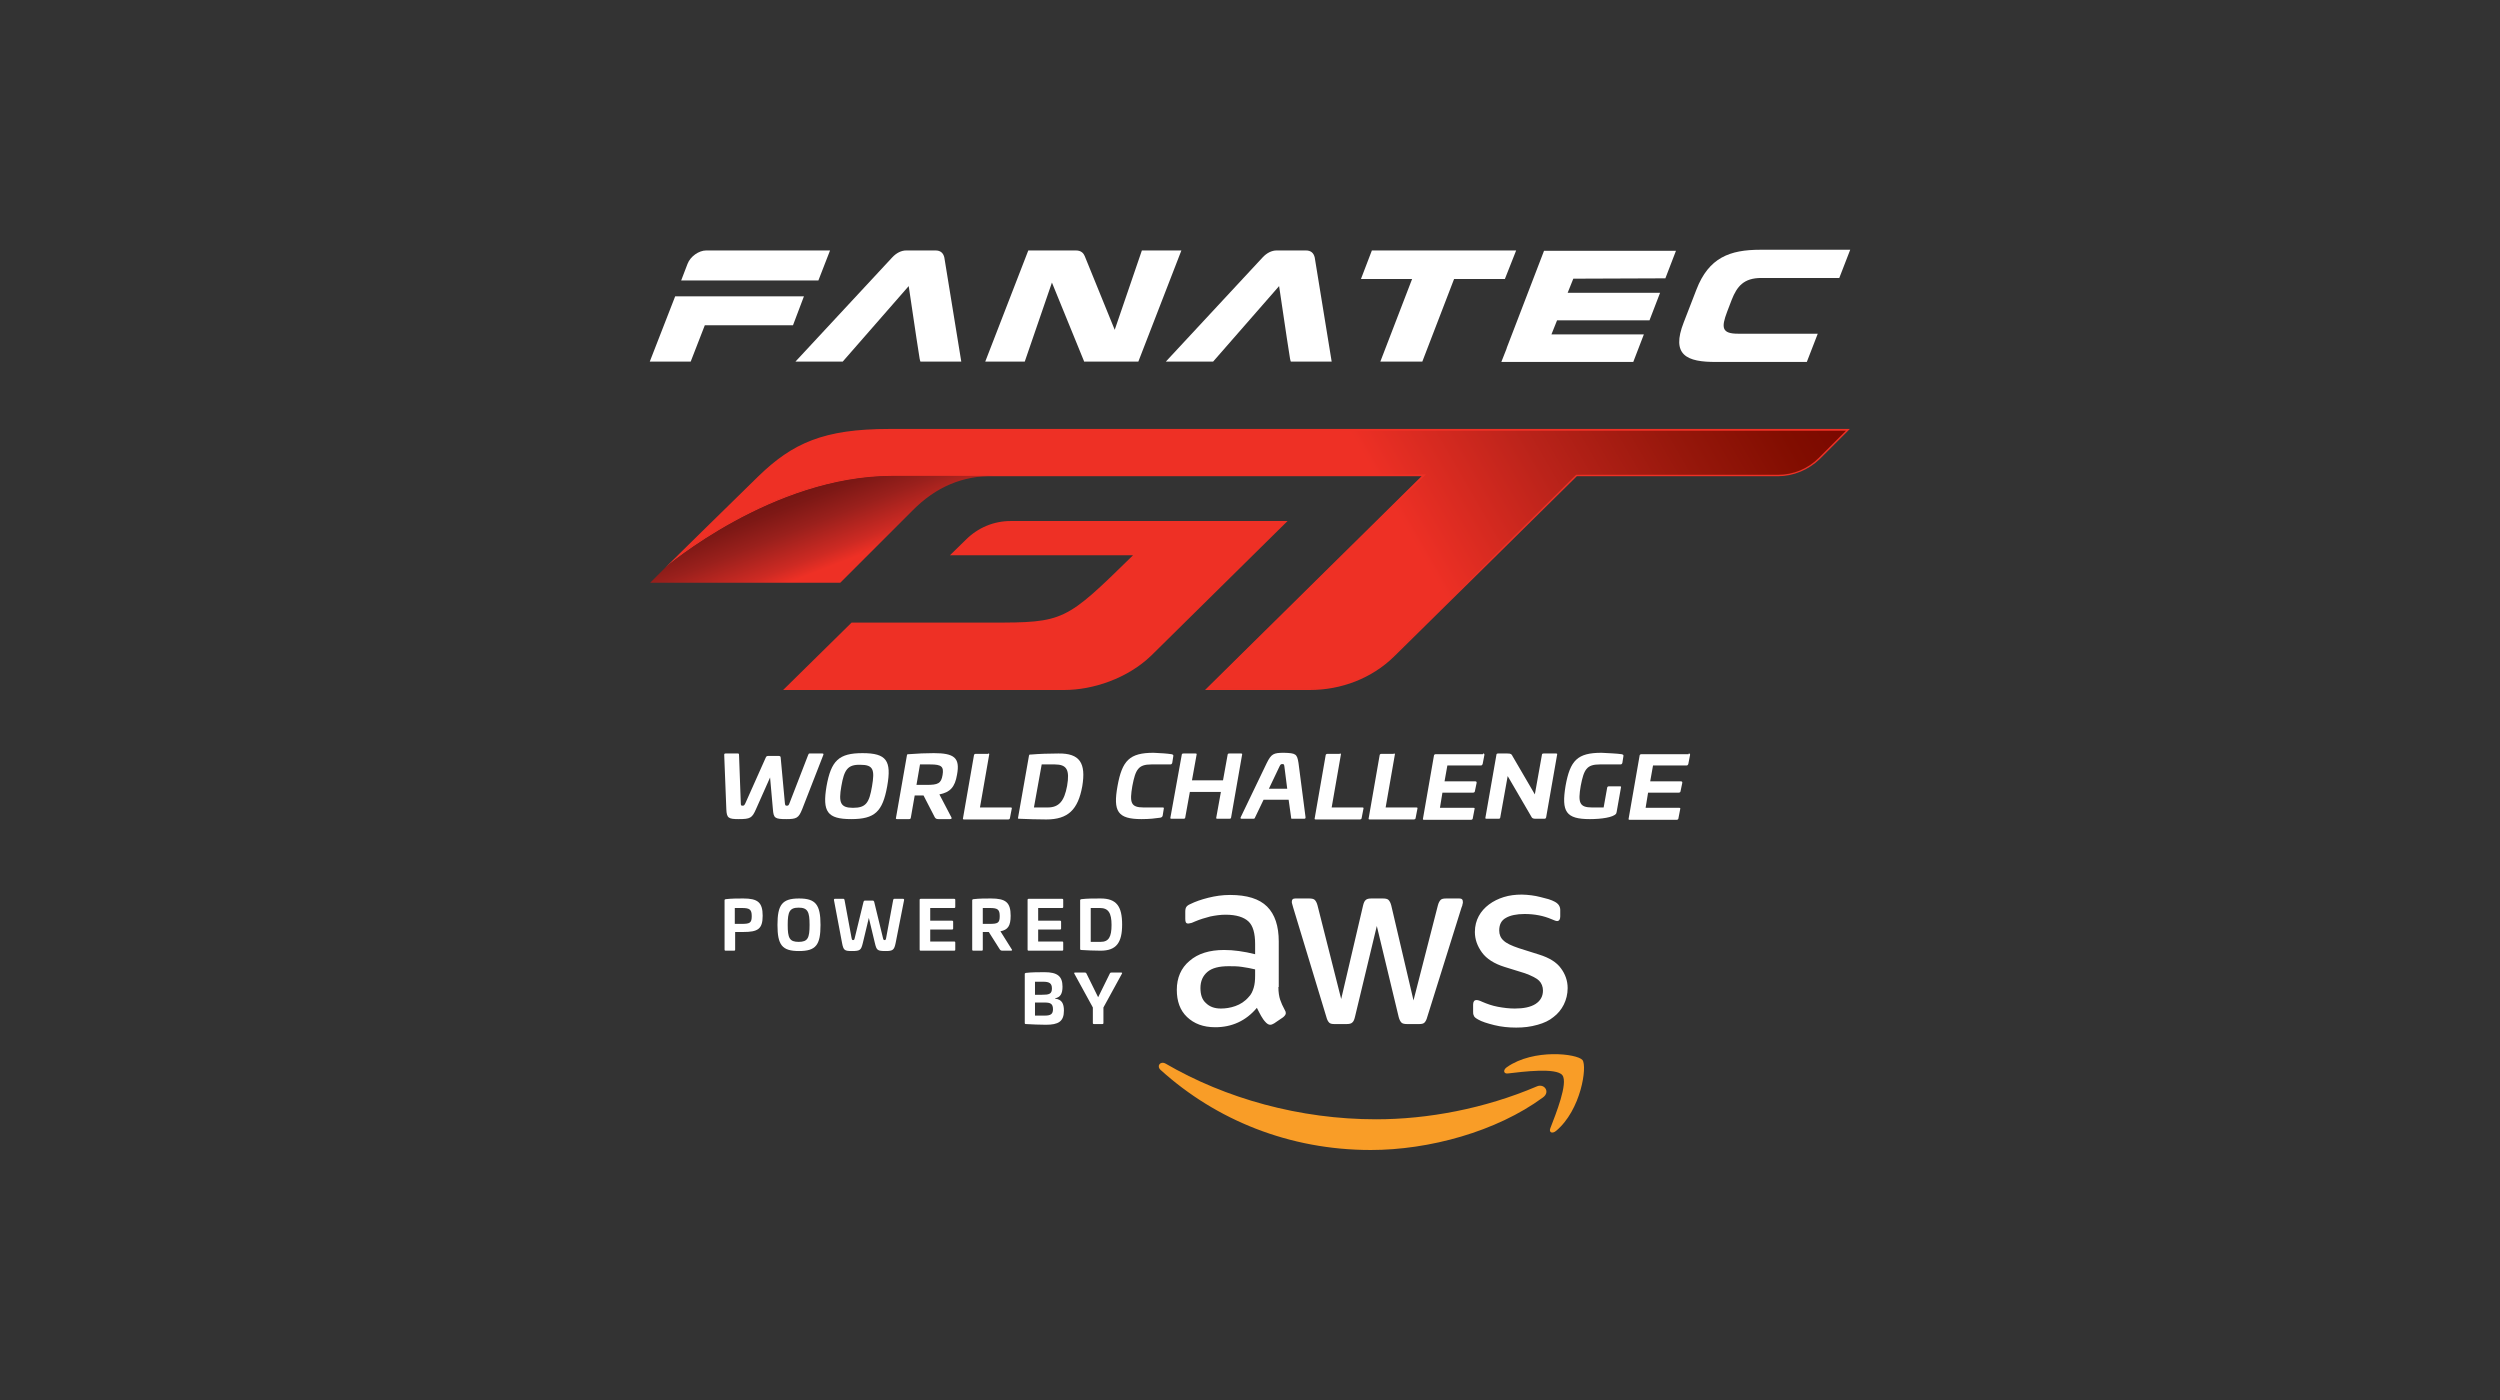 <?xml version="1.0" encoding="utf-8"?>
<!-- Generator: Adobe Illustrator 24.0.2, SVG Export Plug-In . SVG Version: 6.00 Build 0)  -->
<svg version="1.1" id="Layer_1" xmlns="http://www.w3.org/2000/svg" xmlns:xlink="http://www.w3.org/1999/xlink" x="0px" y="0px"
	 viewBox="0 0 708.7 396.9" style="enable-background:new 0 0 708.7 396.9;" xml:space="preserve">
<rect x="0" y="0" width="708.7" height="396.9" fill="#333333" stroke="none"/>
<style type="text/css">
	.st0{fill:#FFFFFF;}
	.st1{fill:url(#SVGID_1_);}
	.st2{fill:#EE3025;}
	.st3{fill:url(#SVGID_2_);}
	.st4{fill-rule:evenodd;clip-rule:evenodd;fill:#F99D27;}
	.st5{fill-rule:evenodd;clip-rule:evenodd;fill:#FFFFFF;}
</style>
<g>
	<g>
		<g>
			<g id="World_Challenge">
				<path class="st0" d="M233.1,213.6c0.3,0,0.4,0.1,0.3,0.4l-6,15.4c-1,2.5-1.6,2.8-4.5,2.8c-3.3,0-3.6-0.3-3.8-2.8l-0.8-9l-4,9
					c-1.1,2.5-1.6,2.8-4.9,2.8c-2.9,0-3.4-0.3-3.5-2.8l-0.6-15.4c0-0.3,0.1-0.4,0.4-0.4h3.5c0.2,0,0.3,0.1,0.3,0.4l0.5,13.7
					c0,0.6,0.1,0.7,0.5,0.7c0.4,0,0.5-0.1,0.8-0.7l5.8-13c0.1-0.3,0.4-0.4,0.6-0.4h3.1c0.2,0,0.5,0.1,0.5,0.4l1.2,13
					c0.1,0.6,0.1,0.7,0.6,0.7c0.3,0,0.5-0.1,0.7-0.7l5.3-13.7c0.1-0.3,0.2-0.4,0.4-0.4H233.1z"/>
				<path class="st0" d="M251.5,222.9c-1.3,7.2-3.5,9.3-10.2,9.3c-6.8,0-8.2-2.1-7-9.3c1.3-7.3,3.5-9.4,10.2-9.4
					C251.3,213.5,252.8,215.6,251.5,222.9z M238.5,222.9c-0.8,4.6-0.3,6.1,3.3,6.1c3.7,0,4.6-1.4,5.4-6.1c0.8-4.7,0.4-6.1-3.3-6.1
					C240.3,216.7,239.3,218.2,238.5,222.9z"/>
				<path class="st0" d="M271.3,219.6c-0.6,3.6-2,5-5,5.6l3.4,6.5c0.2,0.3,0,0.5-0.4,0.5h-3.3c-0.6,0-0.8-0.2-1-0.5l-3.2-6.2h-2.5
					l-1.1,6.3c-0.1,0.3-0.1,0.4-0.5,0.4h-3.4c-0.3,0-0.4-0.1-0.3-0.4l3.1-17.7c0.1-0.3,0.1-0.3,0.5-0.3c2.4-0.2,5-0.3,7.1-0.3
					C270.5,213.5,272.2,214.8,271.3,219.6z M260.8,216.7l-1,5.8h2.9c3.2,0,4.1-0.4,4.5-2.8c0.4-2.4-0.3-3-3.5-3H260.8z"/>
				<path class="st0" d="M280.1,213.6c0.3,0,0.4,0.1,0.3,0.4l-2.6,14.9h8.7c0.3,0,0.4,0.1,0.3,0.4l-0.5,2.6c0,0.2-0.2,0.4-0.5,0.4
					h-12.5c-0.3,0-0.4-0.1-0.3-0.4l3.1-17.8c0-0.2,0.2-0.4,0.5-0.4H280.1z"/>
				<path class="st0" d="M306.8,222.9c-1.2,6.6-4,9.4-10.2,9.4c-2.6,0-5.3-0.1-7.7-0.2c-0.3,0-0.4-0.1-0.3-0.3l3.1-17.6
					c0.1-0.3,0.1-0.3,0.5-0.3c2.4-0.2,5.2-0.3,7.8-0.3C306.1,213.5,307.9,216.3,306.8,222.9z M295.3,216.7l-2.2,12.2h3.9
					c3.2,0,4.7-1.8,5.5-6.1c0.8-4.6-0.1-6.1-3.5-6.1H295.3z"/>
				<path class="st0" d="M332.1,213.8c0.4,0.1,0.6,0.2,0.5,0.6l-0.3,1.9c-0.1,0.2-0.2,0.4-0.5,0.4h-5.4c-3.7,0-4.5,1.4-5.4,6.1
					c-0.8,4.7-0.5,6.1,3.2,6.1h5.4c0.3,0,0.4,0.1,0.3,0.4l-0.3,1.9c-0.1,0.4-0.3,0.5-0.7,0.6c-1.4,0.2-3,0.4-5.3,0.4
					c-6.8,0-8.1-2.2-6.8-9.4c1.3-7.2,3.4-9.4,10.2-9.4C329.2,213.5,330.8,213.6,332.1,213.8z"/>
				<path class="st0" d="M351.8,213.6c0.3,0,0.4,0.1,0.3,0.4l-3.1,17.7c0,0.3-0.2,0.4-0.5,0.4h-3.4c-0.3,0-0.4-0.1-0.3-0.4l1.3-7.2
					h-8.8l-1.3,7.2c0,0.3-0.2,0.4-0.5,0.4h-3.4c-0.3,0-0.4-0.1-0.3-0.4L335,214c0-0.3,0.2-0.4,0.5-0.4h3.4c0.3,0,0.4,0.1,0.3,0.4
					l-1.3,7.2h8.8l1.3-7.2c0-0.3,0.2-0.4,0.5-0.4H351.8z"/>
				<path class="st0" d="M368.1,216.3l2,15.4c0,0.3-0.1,0.4-0.4,0.4h-3.4c-0.3,0-0.3-0.1-0.3-0.4l-0.7-5h-7.1l-2.4,5
					c-0.1,0.3-0.2,0.4-0.5,0.4H352c-0.3,0-0.4-0.1-0.3-0.4l7.4-15.4c1.3-2.6,1.9-2.9,4.9-2.9C367.3,213.5,367.7,213.7,368.1,216.3z
					 M362.7,217.3l-3,6.3h5.2l-0.8-6.3c-0.1-0.6-0.1-0.7-0.6-0.7C363.1,216.6,363,216.7,362.7,217.3z"/>
				<path class="st0" d="M379.8,213.6c0.3,0,0.4,0.1,0.3,0.4l-2.6,14.9h8.7c0.3,0,0.4,0.1,0.3,0.4l-0.5,2.6c0,0.2-0.2,0.4-0.5,0.4
					h-12.5c-0.3,0-0.4-0.1-0.3-0.4l3.1-17.8c0-0.2,0.2-0.4,0.5-0.4H379.8z"/>
				<path class="st0" d="M395.1,213.6c0.3,0,0.4,0.1,0.3,0.4l-2.6,14.9h8.7c0.3,0,0.4,0.1,0.3,0.4l-0.5,2.6c0,0.2-0.2,0.4-0.5,0.4
					h-12.5c-0.3,0-0.4-0.1-0.3-0.4l3.1-17.8c0-0.2,0.2-0.4,0.5-0.4H395.1z"/>
				<path class="st0" d="M420.4,213.6c0.3,0,0.4,0.1,0.4,0.4l-0.5,2.6c-0.1,0.2-0.2,0.4-0.5,0.4h-9.5l-0.8,4.5h8.7
					c0.3,0,0.4,0.1,0.4,0.4l-0.5,2.4c0,0.2-0.2,0.4-0.5,0.4h-8.7l-0.7,4.3h9.5c0.3,0,0.4,0.1,0.3,0.4l-0.5,2.6
					c0,0.2-0.2,0.4-0.5,0.4h-13.3c-0.3,0-0.4-0.1-0.3-0.4l3.1-17.8c0-0.2,0.2-0.4,0.5-0.4H420.4z"/>
				<path class="st0" d="M441.1,213.6c0.3,0,0.4,0.1,0.3,0.4l-3.1,17.7c-0.1,0.3-0.2,0.4-0.5,0.4h-2.5c-0.6,0-1-0.1-1.2-0.6
					l-6.7-11.5l-2.1,11.7c0,0.3-0.2,0.4-0.5,0.4h-3.4c-0.3,0-0.4-0.1-0.3-0.4l3.1-17.7c0-0.3,0.2-0.4,0.5-0.4h2.6
					c1.1,0,1.2,0.2,1.5,0.8l6.3,10.8l2-11.2c0-0.3,0.2-0.4,0.5-0.4H441.1z"/>
				<path class="st0" d="M459.7,213.8c0.4,0.1,0.6,0.2,0.5,0.6l-0.3,1.9c-0.1,0.2-0.2,0.4-0.5,0.4h-5.9c-3.7,0-4.5,1.4-5.4,6.1
					c-0.8,4.7-0.4,6.1,3.2,6.1h3.3l1-5.6c0-0.2,0.2-0.4,0.5-0.4h3.1c0.3,0,0.4,0.1,0.3,0.4l-1.2,6.8c-0.1,0.4-0.1,0.5-0.2,0.6
					c-0.8,1-4.1,1.5-7.4,1.5c-6.8,0-8.1-2.1-6.9-9.4c1.3-7.3,3.4-9.4,10.2-9.4C455.8,213.5,458.4,213.6,459.7,213.8z"/>
				<path class="st0" d="M478.7,213.6c0.3,0,0.4,0.1,0.4,0.4l-0.5,2.6c-0.1,0.2-0.2,0.4-0.5,0.4h-9.5l-0.8,4.5h8.7
					c0.3,0,0.4,0.1,0.4,0.4l-0.5,2.4c0,0.2-0.2,0.4-0.5,0.4h-8.7l-0.7,4.3h9.5c0.3,0,0.4,0.1,0.3,0.4l-0.5,2.6
					c0,0.2-0.2,0.4-0.5,0.4h-13.3c-0.3,0-0.4-0.1-0.3-0.4l3.1-17.8c0-0.2,0.2-0.4,0.5-0.4H478.7z"/>
			</g>
			<g id="GT">
				<g>
					<g>
						<g>
							<linearGradient id="SVGID_1_" gradientUnits="userSpaceOnUse" x1="223.753" y1="213.645" x2="488.632" y2="60.718">
								<stop  offset="0.599" style="stop-color:#EE3025"/>
								<stop  offset="0.738" style="stop-color:#BA231A"/>
								<stop  offset="0.858" style="stop-color:#96170B"/>
								<stop  offset="0.948" style="stop-color:#810D00"/>
								<stop  offset="1" style="stop-color:#7A0800"/>
							</linearGradient>
							<path class="st1" d="M342.1,195.3l61.4-60.6H253c-27.7,0-52.5,16.8-61.2,23.4c5.6-5.5,17.7-17.5,23.4-23
								c8.9-8.6,17.4-13.3,36.9-13.3h271.8l-8.2,8.1c-3.1,3.1-7.3,4.8-11.7,4.8h-57.1l-0.1,0.1c-0.5,0.5-47.4,46.8-51.8,51.1
								c-6.2,6.1-14.7,9.4-23.8,9.4H342.1z"/>
							<path class="st2" d="M523.4,122l-7.8,7.8c-3.1,3.1-7.2,4.8-11.6,4.8h-57h-0.2l-0.1,0.1c-0.5,0.5-47.4,46.8-51.8,51.1
								c-6.2,6-14.6,9.3-23.6,9.3h-28.6l60.7-59.8l0.8-0.8H403H280.9H253c-17.7,0-34.3,7.1-45.1,13c-5.7,3.1-10.5,6.3-13.8,8.7
								c6.1-6,16.2-16,21.3-20.9c5.2-5.1,9.7-8.1,15-10.1c5.7-2.1,12.6-3.1,21.8-3.1H523.4 M524.4,121.6H252.1
								c-18.6,0-27.4,4-37.1,13.4c-7.6,7.4-26.4,25.9-26.4,25.9l0,0l0,0c0,0,30.3-25.9,64.3-25.9h27.9H403l-61.4,60.6h29.7
								c8.9,0,17.6-3.3,23.9-9.5c4.5-4.4,51.8-51.1,51.8-51.1h57c4.4,0,8.7-1.8,11.9-4.9L524.4,121.6L524.4,121.6z"/>
						</g>
					</g>
					<path class="st2" d="M365,147.7h-78.5c-4.8,0-9.3,1.9-12.7,5.3l-4.5,4.4h51.9c-19.2,18.8-19.5,19.1-40.3,19.1h-39.5L222,195.6
						h79.7c8,0,17.9-3.2,24.7-9.8L365,147.7z"/>
				</g>
				<g>
					<linearGradient id="SVGID_2_" gradientUnits="userSpaceOnUse" x1="236.792" y1="160.048" x2="227.094" y2="134.997">
						<stop  offset="0" style="stop-color:#EE3025"/>
						<stop  offset="0.154" style="stop-color:#CD2A23"/>
						<stop  offset="0.489" style="stop-color:#9A201C"/>
						<stop  offset="0.746" style="stop-color:#7D1815"/>
						<stop  offset="0.892" style="stop-color:#731512"/>
						<stop  offset="1" style="stop-color:#731512"/>
					</linearGradient>
					<path class="st3" d="M258.6,144.8c6.8-6.9,14.3-9.9,23.1-9.9H253c-34.1,0-64.3,25.9-64.3,25.9l-4.4,4.4h53.9
						C238.1,165.3,250.7,152.7,258.6,144.8z"/>
				</g>
			</g>
		</g>
		<g>
			<g>
				<g>
					<g>
						<path class="st0" d="M362.4,279.8c0,1.5,0.2,2.7,0.5,3.6c0.3,0.9,0.7,1.8,1.3,2.9c0.2,0.3,0.3,0.6,0.3,0.9
							c0,0.4-0.3,0.8-0.8,1.2l-2.5,1.7c-0.4,0.2-0.7,0.4-1.1,0.4c-0.4,0-0.8-0.2-1.2-0.6c-0.6-0.6-1-1.2-1.4-1.9
							c-0.4-0.7-0.8-1.5-1.2-2.3c-3.1,3.7-7.1,5.5-11.8,5.5c-3.4,0-6-1-8-2.9c-2-1.9-2.9-4.5-2.9-7.7c0-3.4,1.2-6.2,3.6-8.2
							c2.4-2.1,5.7-3.1,9.8-3.1c1.4,0,2.8,0.1,4.2,0.3c1.5,0.2,3,0.5,4.6,0.9v-2.9c0-3-0.6-5.2-1.9-6.4c-1.3-1.2-3.4-1.9-6.5-1.9
							c-1.4,0-2.8,0.2-4.3,0.5c-1.5,0.4-2.9,0.8-4.3,1.4c-0.7,0.3-1.1,0.5-1.4,0.5c-0.3,0.1-0.5,0.1-0.6,0.1c-0.6,0-0.8-0.4-0.8-1.3
							v-2c0-0.7,0.1-1.1,0.3-1.4c0.2-0.3,0.6-0.6,1.1-0.8c1.4-0.7,3.1-1.3,5.1-1.8c2-0.5,4-0.8,6.2-0.8c4.8,0,8.3,1.1,10.5,3.3
							c2.2,2.2,3.3,5.5,3.3,9.9V279.8z M346.1,285.9c1.3,0,2.7-0.2,4.1-0.7c1.4-0.5,2.7-1.3,3.8-2.6c0.7-0.7,1.1-1.6,1.4-2.6
							c0.3-1,0.4-2.1,0.4-3.5v-1.7c-1.2-0.3-2.4-0.5-3.7-0.7c-1.3-0.2-2.5-0.2-3.8-0.2c-2.7,0-4.7,0.5-6,1.6c-1.3,1.1-2,2.6-2,4.6
							c0,1.9,0.5,3.3,1.5,4.2C342.9,285.4,344.3,285.9,346.1,285.9z M378.3,290.3c-0.7,0-1.2-0.1-1.5-0.4c-0.3-0.3-0.6-0.8-0.8-1.6
							l-9.4-31c-0.2-0.8-0.4-1.3-0.4-1.6c0-0.7,0.3-1,1-1h3.9c0.7,0,1.3,0.1,1.6,0.4c0.3,0.3,0.6,0.8,0.8,1.6l6.7,26.5l6.2-26.5
							c0.2-0.8,0.4-1.3,0.8-1.6c0.3-0.3,0.9-0.4,1.6-0.4h3.2c0.7,0,1.3,0.1,1.6,0.4c0.3,0.3,0.6,0.8,0.8,1.6l6.3,26.9l6.9-26.9
							c0.2-0.8,0.5-1.3,0.8-1.6c0.3-0.3,0.8-0.4,1.6-0.4h3.7c0.7,0,1,0.3,1,1c0,0.2,0,0.4-0.1,0.6c0,0.2-0.1,0.6-0.3,1l-9.7,31
							c-0.2,0.8-0.5,1.3-0.8,1.6c-0.3,0.3-0.8,0.4-1.5,0.4h-3.4c-0.7,0-1.3-0.1-1.6-0.4c-0.3-0.3-0.6-0.8-0.8-1.6l-6.2-25.8
							l-6.2,25.8c-0.2,0.8-0.4,1.3-0.8,1.6c-0.3,0.3-0.9,0.4-1.6,0.4H378.3z M429.8,291.3c-2.1,0-4.2-0.2-6.2-0.7
							c-2-0.5-3.6-1-4.6-1.6c-0.7-0.4-1.1-0.7-1.2-1.1c-0.2-0.4-0.2-0.7-0.2-1.1v-2c0-0.8,0.3-1.3,0.9-1.3c0.2,0,0.5,0,0.7,0.1
							c0.3,0.1,0.6,0.2,1,0.4c1.4,0.6,2.8,1.1,4.4,1.4c1.6,0.3,3.2,0.5,4.8,0.5c2.5,0,4.5-0.4,5.9-1.3c1.4-0.9,2.1-2.2,2.1-3.8
							c0-1.1-0.4-2.1-1.1-2.8c-0.7-0.7-2.1-1.4-4-2.1l-5.8-1.8c-2.9-0.9-5.1-2.3-6.4-4.1c-1.3-1.8-2-3.7-2-5.8
							c0-1.7,0.4-3.2,1.1-4.5c0.7-1.3,1.7-2.4,2.9-3.3c1.2-0.9,2.6-1.6,4.2-2.1c1.6-0.5,3.3-0.7,5.1-0.7c0.9,0,1.8,0.1,2.7,0.2
							c0.9,0.1,1.8,0.3,2.6,0.5c0.8,0.2,1.6,0.4,2.3,0.6c0.7,0.2,1.3,0.5,1.7,0.7c0.6,0.3,1,0.7,1.2,1c0.2,0.3,0.4,0.8,0.4,1.3v1.9
							c0,0.8-0.3,1.3-0.9,1.3c-0.3,0-0.8-0.2-1.5-0.5c-2.3-1-4.9-1.5-7.7-1.5c-2.3,0-4.1,0.4-5.3,1.1c-1.3,0.7-1.9,1.9-1.9,3.6
							c0,1.1,0.4,2.1,1.2,2.8c0.8,0.8,2.3,1.5,4.4,2.2l5.7,1.8c2.9,0.9,5,2.2,6.2,3.9c1.2,1.6,1.9,3.5,1.9,5.6
							c0,1.7-0.4,3.3-1.1,4.7c-0.7,1.4-1.7,2.6-2.9,3.5c-1.2,1-2.7,1.7-4.5,2.2C433.8,291.1,431.9,291.3,429.8,291.3z"/>
						<g>
							<path class="st4" d="M437.4,311.1c-13.2,9.7-32.3,14.9-48.8,14.9c-23.1,0-43.9-8.5-59.6-22.7c-1.2-1.1-0.1-2.6,1.4-1.8
								c17,9.9,38,15.8,59.7,15.8c14.6,0,30.7-3,45.5-9.3C437.7,307,439.6,309.5,437.4,311.1z"/>
							<path class="st4" d="M442.9,304.8c-1.7-2.2-11.2-1-15.4-0.5c-1.3,0.2-1.5-1-0.3-1.8c7.6-5.3,19.9-3.8,21.4-2
								c1.4,1.8-0.4,14.2-7.5,20.1c-1.1,0.9-2.1,0.4-1.6-0.8C441,315.9,444.6,307,442.9,304.8z"/>
						</g>
					</g>
				</g>
				<g>
					<path class="st0" d="M216.2,259.6c0,3.8-1.4,4.6-5.5,4.6h-2.3v5c0,0.2-0.1,0.3-0.3,0.3h-2.4c-0.2,0-0.3-0.1-0.3-0.3v-14
						c0-0.2,0.1-0.2,0.3-0.3c1.7-0.2,3.5-0.2,5-0.2C214.8,254.7,216.2,255.8,216.2,259.6z M208.3,257.3v4.6h2c2.3,0,2.8-0.3,2.8-2.2
						c0-1.9-0.6-2.3-2.8-2.3H208.3z"/>
					<path class="st0" d="M232.6,262.2c0,5.7-1.3,7.4-6.1,7.4c-4.8,0-6.1-1.7-6.1-7.4c0-5.7,1.3-7.5,6.1-7.5
						C231.2,254.7,232.6,256.4,232.6,262.2z M223.3,262.2c0,3.7,0.5,4.8,3.1,4.8c2.6,0,3.1-1.1,3.1-4.8c0-3.7-0.5-4.9-3.1-4.9
						C223.8,257.3,223.3,258.5,223.3,262.2z"/>
					<path class="st0" d="M256,254.8c0.2,0,0.3,0.1,0.3,0.3l-2.4,12.2c-0.4,2-0.8,2.3-2.8,2.3c-2.4,0-2.6-0.2-3.1-2.3l-1.7-7.1
						l-1.7,7.1c-0.5,2-0.7,2.3-3.1,2.3c-2.1,0-2.4-0.2-2.8-2.3l-2.3-12.2c0-0.2,0.1-0.3,0.2-0.3h2.5c0.2,0,0.2,0.1,0.3,0.3l2,10.8
						c0.1,0.5,0.2,0.6,0.4,0.6c0.3,0,0.4-0.1,0.5-0.6l2.5-10.3c0.1-0.2,0.2-0.3,0.4-0.3h2.2c0.2,0,0.3,0.1,0.4,0.3l2.5,10.3
						c0.1,0.5,0.2,0.6,0.5,0.6c0.2,0,0.3-0.1,0.4-0.6l2-10.8c0.1-0.2,0.1-0.3,0.3-0.3H256z"/>
					<path class="st0" d="M270.5,254.8c0.2,0,0.3,0.1,0.3,0.3v2c0,0.2-0.1,0.3-0.3,0.3h-6.8v3.6h6.2c0.2,0,0.3,0.1,0.3,0.3v1.9
						c0,0.2-0.1,0.3-0.3,0.3h-6.2v3.4h6.8c0.2,0,0.3,0.1,0.3,0.3v2c0,0.2-0.1,0.3-0.3,0.3H261c-0.2,0-0.3-0.1-0.3-0.3v-14.1
						c0-0.2,0.1-0.3,0.3-0.3H270.5z"/>
					<path class="st0" d="M286.5,259.6c0,2.9-0.8,4-2.9,4.4l3.2,5.1c0.2,0.2,0.1,0.4-0.2,0.4h-2.4c-0.4,0-0.6-0.1-0.8-0.4l-3.1-4.9
						h-1.7v5c0,0.2-0.1,0.3-0.3,0.3h-2.4c-0.2,0-0.3-0.1-0.3-0.3v-14c0-0.2,0.1-0.2,0.3-0.3c1.7-0.2,3.5-0.2,5-0.2
						C285.1,254.7,286.5,255.8,286.5,259.6z M278.6,257.3v4.6h2c2.3,0,2.8-0.3,2.8-2.2c0-1.9-0.6-2.3-2.8-2.3H278.6z"/>
					<path class="st0" d="M301.1,254.8c0.2,0,0.3,0.1,0.3,0.3v2c0,0.2-0.1,0.3-0.3,0.3h-6.8v3.6h6.2c0.2,0,0.3,0.1,0.3,0.3v1.9
						c0,0.2-0.1,0.3-0.3,0.3h-6.2v3.4h6.8c0.2,0,0.3,0.1,0.3,0.3v2c0,0.2-0.1,0.3-0.3,0.3h-9.5c-0.2,0-0.3-0.1-0.3-0.3v-14.1
						c0-0.2,0.1-0.3,0.3-0.3H301.1z"/>
					<path class="st0" d="M318.1,262.1c0,5.2-1.7,7.4-6.1,7.4c-1.9,0-3.8-0.1-5.5-0.2c-0.2,0-0.3-0.1-0.3-0.2v-13.9
						c0-0.2,0.1-0.2,0.3-0.3c1.7-0.2,3.6-0.2,5.5-0.2C316.5,254.7,318.1,256.9,318.1,262.1z M309.2,257.3v9.7h2.8
						c2.3,0,3.1-1.4,3.1-4.8c0-3.4-0.9-4.8-3.3-4.8H309.2z"/>
					<path class="st0" d="M301.2,279.7c0,2-0.6,3-2.1,3.3v0.1c1.9,0.2,2.5,1.4,2.5,3.4c0,3.1-1.6,4-5.1,4c-1.6,0-4.1-0.1-5.7-0.2
						c-0.2,0-0.3-0.1-0.3-0.3v-13.9c0-0.2,0.1-0.2,0.3-0.3c1.7-0.2,3.7-0.2,5.3-0.2C299.7,275.6,301.2,276.7,301.2,279.7z
						 M293.4,278.2v3.8h1.9c2.1,0,2.9-0.2,2.9-1.8c0-1.5-0.8-1.9-2.5-1.9H293.4z M293.4,284.1v3.8h2.8c1.6,0,2.3-0.4,2.3-1.8
						c0-1.6-0.8-1.9-2.3-1.9H293.4z"/>
					<path class="st0" d="M317.8,275.7c0.3,0,0.4,0.1,0.2,0.4l-5.2,9.5v4.4c0,0.2-0.1,0.3-0.3,0.3h-2.4c-0.2,0-0.3-0.1-0.3-0.3v-4.4
						l-5.2-9.5c-0.2-0.3-0.1-0.4,0.2-0.4h2.7c0.3,0,0.4,0.1,0.5,0.3l3.3,6.7l3.3-6.7c0.1-0.2,0.2-0.3,0.5-0.3H317.8z"/>
				</g>
			</g>
		</g>
	</g>
	<g>
		<path class="st5" d="M477.3,91.4l3.6-9.3c3.5-9.1,9.5-11.3,18.1-11.3h25.5l-3.1,8h-22.1c-5,0-6.9,2.4-8.4,6.2l-1.3,3.4
			c-1.7,4.5-1.5,6.2,3.1,6.2h22.6l-3.1,8h-25.5C478,102.7,473.7,100.6,477.3,91.4z"/>
		<polygon class="st0" points="388.9,71 385.8,79.1 400.3,79.1 391.3,102.5 403.2,102.5 412.2,79.1 426.6,79.1 429.8,71 		"/>
		<path class="st0" d="M472.1,78.9l3-7.8h-37.4l0,0h0l-9.1,23.7h0l-1.5,3.9c0,0,0,0,0,0.1l-1.5,3.8h11.2l0,0H463l3-7.8h-26.2l1.6-4
			l26.2,0l3-7.8h-26.2l1.6-4L472.1,78.9z"/>
		<path class="st0" d="M267.7,73c-0.3-1.3-1.1-2-2.5-2h-8.3c-1.4,0-2.8,0.7-4,2l-27.4,29.5l13.4,0l18.7-21.4
			c0.9,6.1,1.7,11.4,2.2,14.8c1,6.6,1,6.6,1.2,6.6l11.5,0L267.7,73z"/>
		<path class="st0" d="M372.7,73c-0.3-1.3-1.1-2-2.5-2h-8.3c-1.4,0-2.8,0.7-4,2l-27.4,29.5l13.4,0l18.7-21.4
			c0.9,6.1,1.7,11.4,2.2,14.8c1,6.6,1,6.6,1.2,6.6l11.5,0L372.7,73z"/>
		<path class="st0" d="M323.7,71L316,93.5l-8.5-20.9c-0.3-0.7-0.9-1.6-2.5-1.6h-13.5l-12.2,31.5h11.2l7.7-22.4l9.1,22.3l0,0.1h15.4
			L334.9,71H323.7z"/>
		<g>
			<polygon class="st0" points="184.2,102.5 195.8,102.5 199.8,92.2 224.8,92.2 227.9,84 191.4,84 			"/>
			<path class="st0" d="M200.2,71c-2.1,0-4.5,1.7-5.3,3.8l-1.8,4.7H232l3.3-8.5L200.2,71z"/>
		</g>
	</g>
</g>
</svg>
